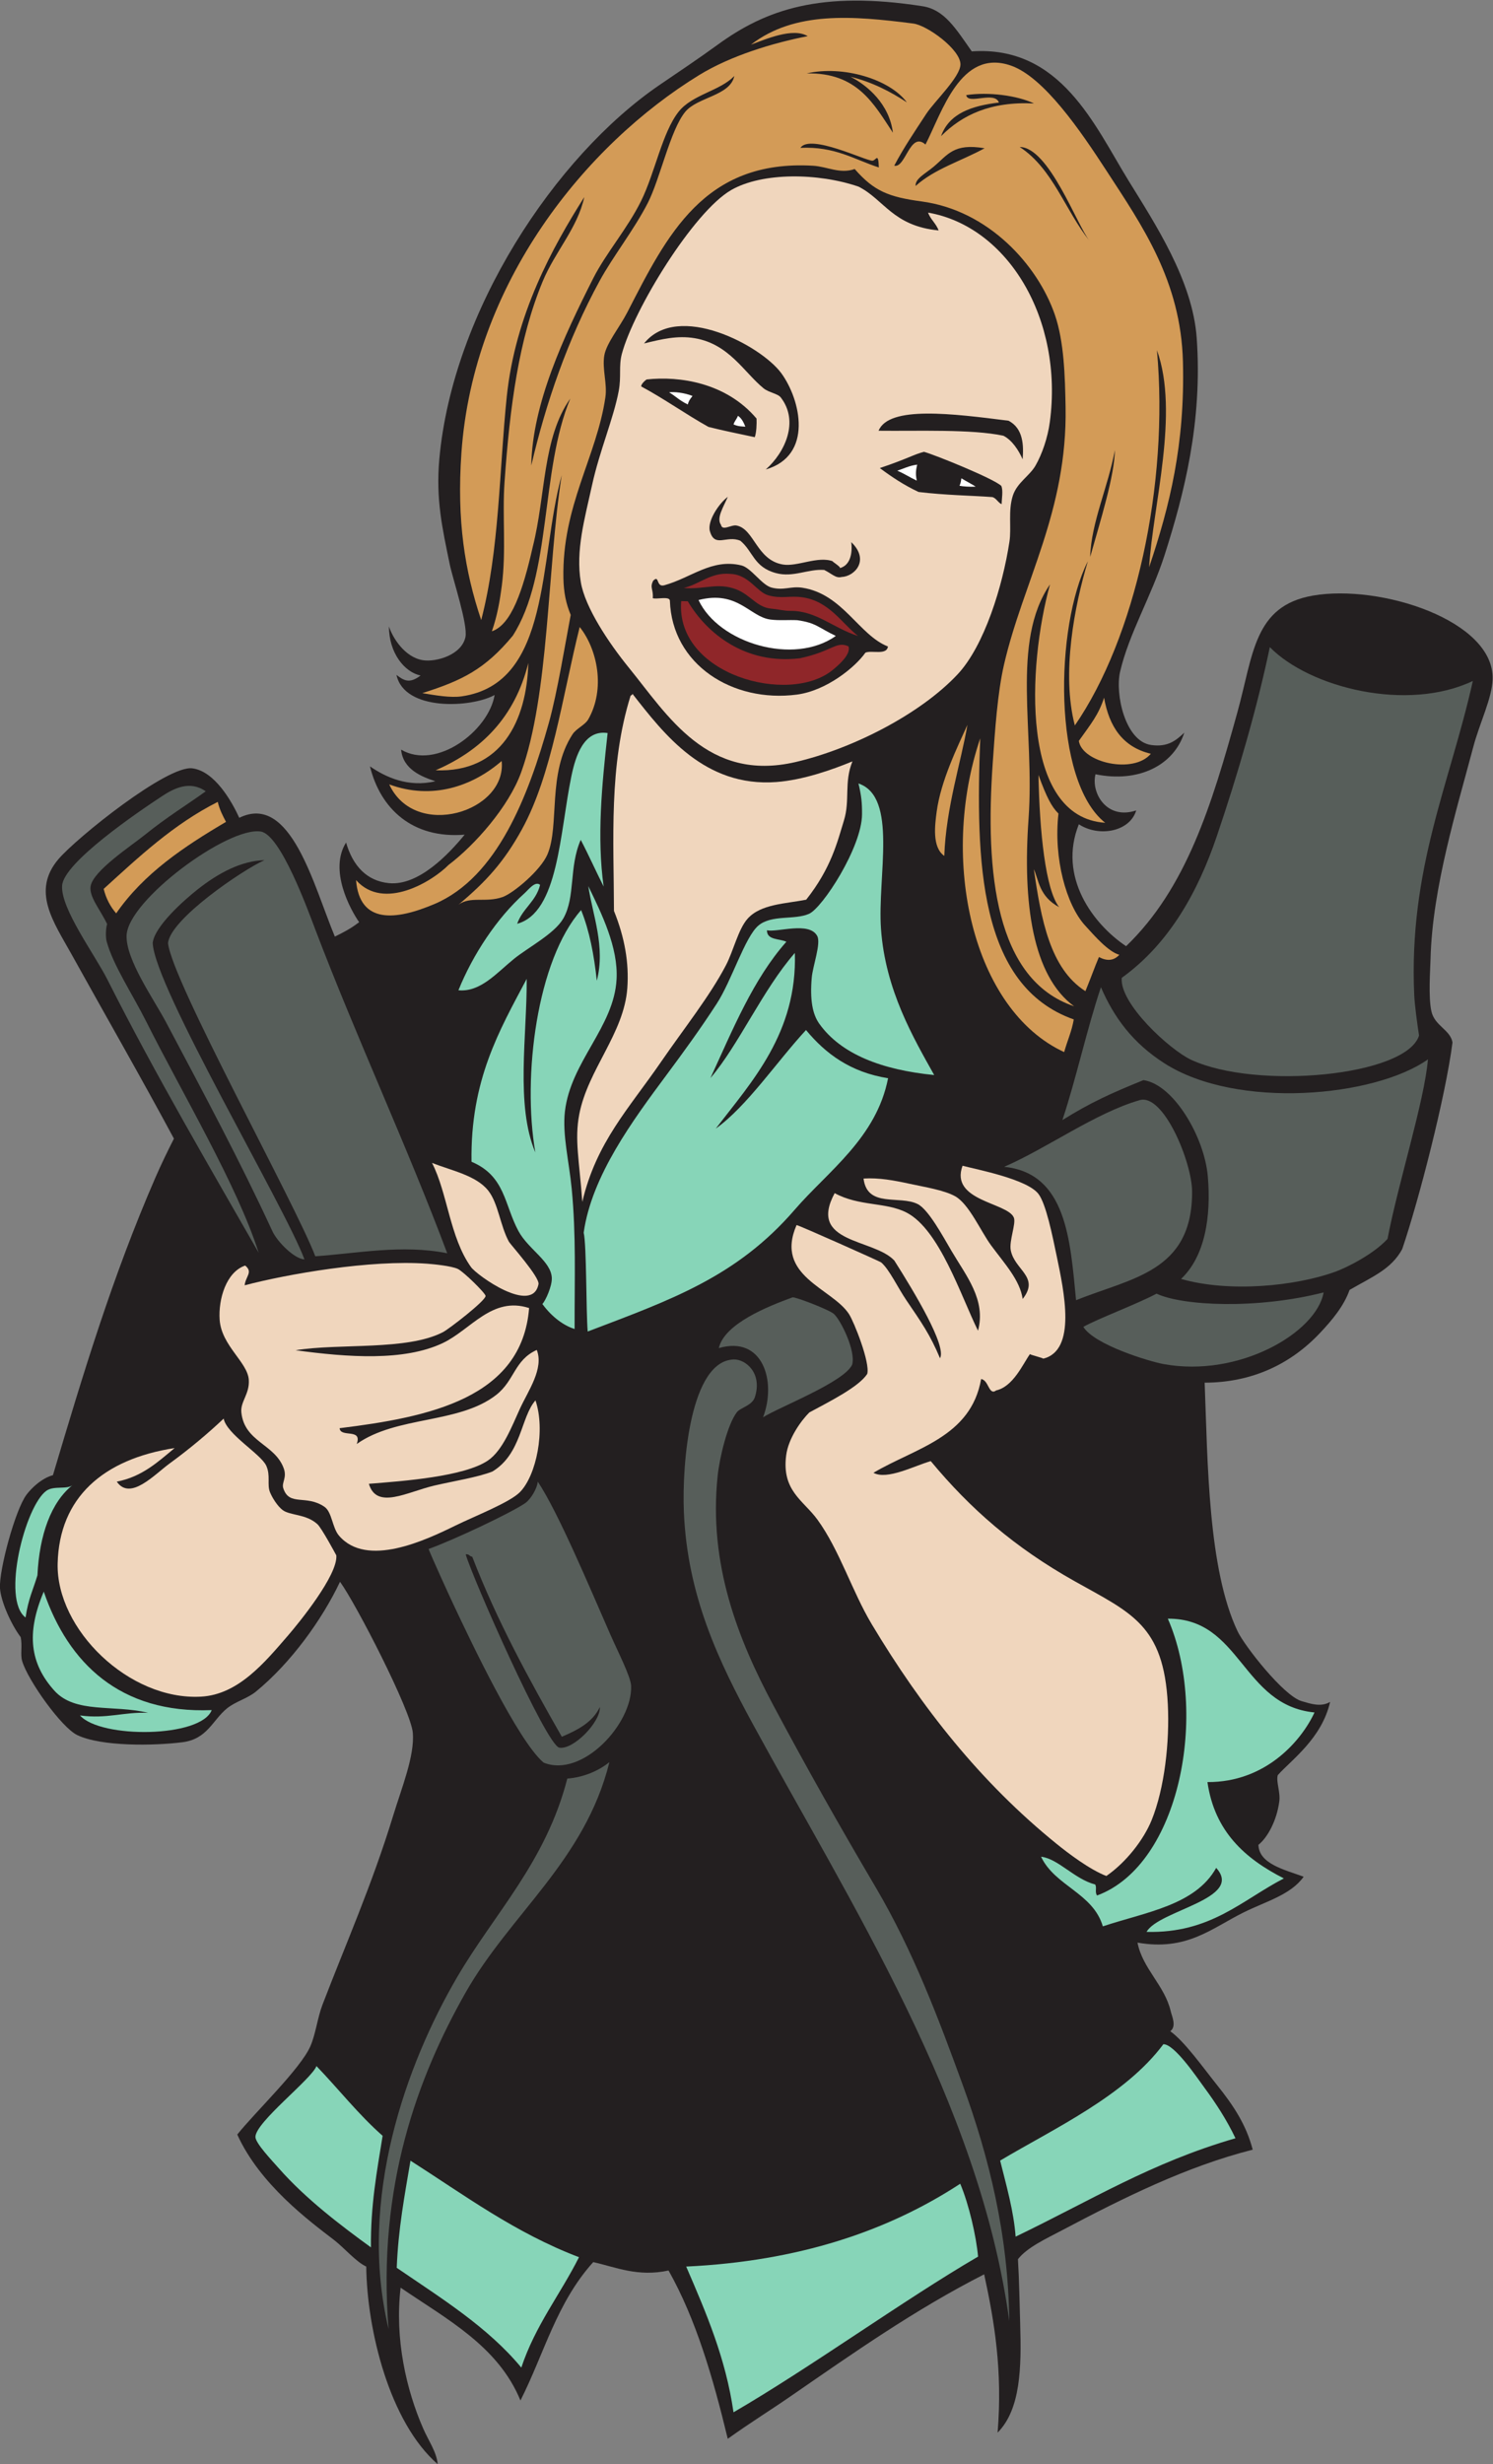 <?xml version="1.0" encoding="UTF-8" standalone="no"?>
<svg
   xmlns:dc="http://purl.org/dc/elements/1.1/"
   xmlns:cc="http://creativecommons.org/ns#"
   xmlns:rdf="http://www.w3.org/1999/02/22-rdf-syntax-ns#"
   xmlns:svg="http://www.w3.org/2000/svg"
   xmlns="http://www.w3.org/2000/svg"
   viewBox="0 0 612.733 1010.587"
   height="1010.587"
   width="612.733"
   xml:space="preserve"
   id="svg2"
   version="1.1"><rect x="0" y="0" width="612.733" height="1010.587" fill="#808080" stroke="none"/><defs
     id="defs6" /><g
     transform="matrix(1.333,0,0,-1.333,0,1010.587)"
     id="g10"><g
       transform="scale(0.1)"
       id="g12"><path
         id="path14"
         style="fill:#231f20;fill-opacity:1;fill-rule:evenodd;stroke:none"
         d="m 2991.85,7423.21 c 274.1,18.76 378.47,-228.44 482.45,-397.31 81.76,-132.81 197.66,-307.64 210.15,-484.74 18.26,-258.41 -39.16,-480.42 -98.31,-665.74 -41,-128.51 -110.35,-243.12 -137.63,-360.95 -15.87,-68.58 15.65,-213.83 95.4,-225.24 51.94,-7.44 77.09,14.37 102.24,37.84 -32.61,-100.78 -140.92,-154.92 -273.34,-127.89 -14.34,-56.59 33.71,-141.7 125.37,-111.27 -19.75,-65.51 -114.35,-83.07 -176.64,-42.66 -65.01,-162.24 44.25,-307.36 145.52,-375.06 185.11,178.3 263.11,432.19 342.74,720.14 49.07,177.41 50.57,326.86 232.08,358.48 208,36.23 559.21,-76.72 553.6,-257.4 -1.83,-58.62 -40.03,-134.58 -59.42,-207.72 -50.94,-192.3 -126.01,-433.56 -131.67,-651.37 -0.97,-37.32 -7.08,-117.43 2.52,-162.07 9.78,-45.4 58.32,-56.8 65.02,-96.2 -20.97,-164.75 -103.54,-485.41 -154.76,-635.67 -33.43,-61.78 -90.36,-84.16 -162.06,-125.65 -17.49,-49.16 -52.26,-91.36 -91.19,-132.61 -90.18,-95.53 -208.65,-152.41 -354.99,-152.8 9.34,-244.66 10.3,-574.12 101.6,-765.43 20.68,-43.34 140.75,-197.93 196.94,-214.39 28.17,-8.24 59.46,-19.06 87.69,-2.29 -25.76,-112.85 -119.21,-178.35 -161.12,-225.31 -5.9,-19.88 8.56,-51.91 4.65,-81.13 -7.91,-59 -35.86,-110.55 -64.23,-133.34 2.04,-58.67 78.55,-75.8 139.21,-98.13 -39.78,-55.95 -116.16,-75.68 -185.12,-109.94 -98.86,-49.12 -174.81,-119.37 -326.43,-92.77 15.74,-80.61 83.97,-131.45 102.51,-211.91 3.41,-14.85 18.51,-45.49 -1.57,-60.73 44.13,-31.42 101.42,-112.36 144.19,-165.76 50.46,-62.99 89.39,-121.5 109.59,-198.592 -202.91,-51.524 -394.15,-146.231 -586.98,-248.008 -49.55,-26.172 -107.6,-52.695 -135.81,-89.024 4.1,-67.207 4.84,-133.3 6.85,-197.91 4.16,-135.156 1.73,-263.672 -69.49,-335.703 15.6,190.274 -9.73,341.68 -41.34,487.11 -213.4,-108.555 -403,-242.208 -597.06,-376.016 C 2369.9,164.551 2313.34,129.941 2240.61,78.047 2195.43,265.41 2142.93,445.859 2058.32,595.82 1963.67,575.352 1896.69,605.918 1826.47,621.66 1713.44,496.445 1675.8,341.016 1602.39,195.898 c -68.7,167.247 -226.53,249.883 -369,347.11 -18.6,-158.613 17.82,-315.176 69.74,-433.828 16.73,-38.262 41.22,-71.914 44.41,-109.18 -148.26,128.828 -217.74,412.793 -219.92,607.91 -31.2,14.219 -68.11,57.969 -99.66,82.188 -75.605,58.066 -227.855,170.312 -297.425,324.022 53.82,67.68 195.067,202.44 225.156,271.92 16.422,37.87 21.848,87.59 37.067,127.26 71.352,186.13 152.532,368.73 217.632,581.64 26.38,86.29 66.32,183.46 60.63,254.94 -5.44,68.21 -175.81,398.95 -224.18,464.87 -55.574,-117.27 -151.492,-249.81 -258.543,-337.56 -26.731,-21.92 -62.692,-30.49 -89.098,-51.68 -44.797,-35.98 -60.246,-94.67 -137.719,-104.44 -88.238,-11.13 -248.968,-13.51 -323.453,21.92 -48.636,23.12 -151.66,167.83 -169.609,227.17 -6.508,21.52 1.145,46.79 -4.812,74.37 -29.125,38.6 -60.84,109.2 -63.605,150.16 -3.66,54.27 46.711,241.72 81.746,288.14 15.078,20 45.828,50.2 81.25,59.96 94.254,315.92 182.43,609.36 315.371,915.3 17.278,39.74 37.356,81.24 57.125,120.02 -102.14,189.94 -211.133,379.66 -315.988,568.5 -54.391,97.94 -123.348,192.8 -39.68,291.3 55.719,65.59 334.871,289.52 412.293,279.55 69.887,-9.01 122.477,-104.02 144.547,-152.27 158.469,78.03 228.781,-208.47 294.266,-365.42 45.02,21.83 59.07,32.69 74.78,44.33 -26.73,38.36 -93.75,159.89 -40.26,245.04 20.58,-71.17 63.14,-118.1 131.77,-124.93 91.76,-9.15 185.05,90.18 233.39,149.18 -160.58,-13.26 -259.66,79.65 -291.55,210.1 47.9,-33.26 118.63,-65.76 201.32,-45.74 -43.25,14.09 -99.79,36.86 -105.48,97.25 109.28,-64.7 269.94,58.59 287.88,168.03 -71.17,-39.37 -277.91,-50.87 -302.15,61.86 22.97,-17.71 40.29,-27.72 74.2,-1.93 -49.72,10.4 -97.47,69.75 -97.33,151.04 10.77,-34.04 48.56,-95.57 105.31,-104 39.83,-5.91 118.05,15.8 130.1,70.88 8.31,38.02 -38.75,178.38 -48.19,224.01 -22.92,111 -43.31,200.45 -32.05,324.86 41.06,453.56 355.54,930.09 677.94,1150.19 56.8,38.79 119.76,80.64 178.72,123.61 149.28,108.8 318.19,167.13 630.87,118.61 67.1,-10.41 101.54,-67.5 151.65,-138.95 v 0" /><path
         id="path16"
         style="fill:#f0d6bd;fill-opacity:1;fill-rule:evenodd;stroke:none"
         d="m 2889.77,6872.34 c -7.45,21.22 -25.74,34.7 -32.32,54.83 246.49,-42.99 417.05,-328.99 374.77,-644.28 -6.57,-48.91 -24.03,-99 -43.98,-133.86 -18.43,-32.2 -56.89,-52.52 -69.91,-92.69 -15.01,-46.24 -3.88,-98.39 -10.44,-141.48 -20.96,-137.84 -77.5,-320.17 -159.1,-407.65 -115.14,-123.43 -326.24,-230.36 -499.81,-270.51 -271.2,-62.76 -393.75,144.09 -512.06,289.39 -63.3,77.75 -135.68,186.62 -148.68,263.96 -16.34,97.14 11.6,194.2 34.89,299.96 23.07,104.85 65.99,204.36 81.73,288.14 8.54,45.4 -0.44,76.49 9.73,114.51 36.55,136.46 220.96,437.92 337.13,504.27 96.05,54.83 268.27,52.62 391.79,10.06 78.48,-39.67 105.57,-121.11 246.26,-134.65 z m -483.96,-439.71 c -61.89,85.17 -318.72,221.92 -422.88,92 53.77,13.08 102.4,25.11 155.68,16.2 105.82,-17.68 151.64,-104.54 212.02,-154.02 16.45,-13.48 43.84,-16.22 53.25,-28.38 56.95,-73.56 13.39,-168.8 -46.26,-221.56 146.86,42.91 107.63,213.99 48.19,295.76 z m -415.06,-18.81 c -5.09,-3.39 -16.51,-13.44 -16.72,-21.41 69.97,-37.39 136.55,-85.06 207.14,-124.52 43.27,-10.98 87.26,-19.88 142.65,-31.66 5.24,15.08 6.18,41.09 5.44,57.31 -93.46,110.42 -236.69,131.43 -338.51,120.28 z m 714.23,-157.72 c 121.27,-1.4 286.9,5.41 384.28,-15.37 26.43,-13.3 47.07,-44.61 59.21,-72.58 3.39,41.62 2.48,95.19 -43.51,118.76 -170.98,21.63 -368.08,47.11 -399.98,-30.81 z m 139.75,-64.93 c -30.08,-7.38 -51.5,-21.66 -135.97,-49.92 35.59,-26.43 72.42,-51.49 119.26,-73.57 83.24,-10.08 160.98,-10.83 226.79,-15.68 12.19,-2.47 18.44,-18.02 29.08,-21.77 0,15.02 5.25,42.48 -1.09,56.1 -22.84,22.32 -207.26,96.87 -238.07,104.84 z m -659.12,-244.08 c 15.02,-52.7 51.18,-11.43 93.73,-29.44 39.34,-32.31 40.97,-81.04 109.55,-99.52 53.41,-14.4 99.46,13.5 148.75,9.64 24.66,-12.24 35.42,-26.25 53.43,-21.64 40.26,1.63 87.76,51.8 29.79,107.23 4.39,-37.43 -4.47,-72.25 -35.82,-80.08 8.18,2.05 -31.16,25.17 -19.73,20.76 -47.04,18.15 -110.58,-17.29 -155.5,-9.45 -80.94,14.13 -87.73,110.04 -142.55,119.95 -16.13,2.92 -43.56,-18.08 -47.4,1.91 -14.82,20.78 6.85,53.62 20.9,86.25 -27.52,-20.28 -63.83,-75.18 -55.15,-105.61 z m 284.48,-173.98 c -35.96,5.49 -56.32,-9.48 -94.77,0.48 -29.99,7.76 -62.77,60.96 -92.87,68.21 -91.39,22.05 -154.2,-38.39 -237.86,-61.32 -25.49,-6.03 -13.84,33.52 -33.38,14.37 -11.54,-21.82 0.86,-25.83 -1.4,-53.96 11.76,-4.19 52.22,7.12 52.67,-7.8 6.52,-196.16 192.51,-314.59 390.74,-288.81 91.34,11.87 180.23,84.57 211.28,129.12 20.22,8.08 65.41,-8.95 69.35,18.84 -89.87,35.26 -139.17,161.85 -263.76,180.87 v 0" /><path
         id="path18"
         style="fill:#ffffff;fill-opacity:1;fill-rule:evenodd;stroke:none"
         d="m 2060.02,6374.12 c 14.64,2.36 46.94,-0.94 72.1,-11.09 -9.16,-11.05 -12.82,-18.39 -14.56,-26.14 -27.67,13.47 -38.71,26.59 -57.54,37.23 v 0" /><path
         id="path20"
         style="fill:#ffffff;fill-opacity:1;fill-rule:evenodd;stroke:none"
         d="m 2294.67,6268.59 c -10.27,0.96 -20.57,0.04 -36.17,6.87 2.01,8.67 9.15,15.61 13.61,26.55 9.65,-6.87 15.85,-15.96 22.56,-33.42 v 0" /><path
         id="path22"
         style="fill:#ffffff;fill-opacity:1;fill-rule:evenodd;stroke:none"
         d="m 2823.79,6151.75 c -2.26,-11.6 -6.58,-24.43 -1.23,-49.2 -22.92,10.81 -39.01,21.97 -60.01,30.54 17.38,5.66 37.46,15.77 61.24,18.66 v 0" /><path
         id="path24"
         style="fill:#ffffff;fill-opacity:1;fill-rule:evenodd;stroke:none"
         d="m 3003.89,6084.04 c -18.21,-0.91 -39.32,0.59 -49.8,2.74 3.9,8.06 4.84,15.9 5.72,23.02 12.9,-8.09 39.11,-21.73 44.08,-25.76 v 0" /><path
         id="path26"
         style="fill:#8f2629;fill-opacity:1;fill-rule:evenodd;stroke:none"
         d="m 2641.82,5624.54 c -77.37,24.66 -129.14,78.33 -209,77.35 -18.23,-0.23 -38.02,5.11 -57.9,6.76 -44.56,3.71 -64.19,42.46 -107.89,59.3 -57.14,22.01 -98.76,-0.77 -161.9,4.21 50.78,12.84 84.03,48.83 142.89,43.54 58.33,-1.88 81.37,-55.92 117.62,-66.05 39.77,-11.1 65.34,-0.66 103.75,-5.88 83.04,-11.24 122.11,-79.92 172.43,-119.23 v 0" /><path
         id="path28"
         style="fill:#ffffff;fill-opacity:1;fill-rule:evenodd;stroke:none"
         d="m 2573.27,5624.77 c -128.63,-91.82 -360.58,-22.52 -422.64,110.46 120.64,30.84 157.37,-51.3 220.72,-59.96 27.81,-3.8 57.32,-0.64 83.56,-2.12 58.13,-8.2 63.82,-22.4 118.36,-48.38 v 0" /><path
         id="path30"
         style="fill:#8f2629;fill-opacity:1;fill-rule:evenodd;stroke:none"
         d="m 2097.32,5731.86 c 6.75,-0.18 13.5,-0.34 20.25,-0.52 59.29,-100.13 178.55,-195.56 345.39,-175.26 100.67,21.65 111.11,53.87 149.45,36.62 7.68,-24.37 -28.14,-55.86 -49.14,-72.98 -134.25,-109.45 -484.54,-14.24 -465.95,212.14 v 0" /><path
         id="path32"
         style="fill:#d39b57;fill-opacity:1;fill-rule:evenodd;stroke:none"
         d="m 1784.75,5652.23 c 54.4,-68.13 80,-190.2 26.36,-284.21 -9.98,-17.48 -36.57,-27.71 -48.45,-45.99 -78.28,-120.41 -39.06,-279.65 -77.11,-369.26 -20.97,-49.4 -105.4,-119.84 -138.42,-131.42 -51.74,-18.14 -98.83,3.7 -135.62,-23.47 86.49,72.16 141.03,133.27 195.03,231.19 92.69,168.1 124.4,407.45 178.21,623.16 v 0" /><path
         id="path34"
         style="fill:#575e5a;fill-opacity:1;fill-rule:evenodd;stroke:none"
         d="m 3909.51,5590.25 c 122.85,-125.02 422.87,-200.29 625.08,-104.02 -70.83,-316.88 -198.13,-578.25 -180.41,-967.35 1.3,-28.49 9.1,-87.36 14.77,-123.54 -39.11,-124.92 -499.97,-168.05 -701.72,-74.63 -66.4,31.16 -221.1,173.31 -213.59,252.16 147.25,105.74 235.38,267.08 292.2,434.35 64.85,190.8 124.58,396.14 163.67,583.03 v 0" /><path
         id="path36"
         style="fill:#d39b57;fill-opacity:1;fill-rule:evenodd;stroke:none"
         d="m 1626.61,5541.58 c -4.94,-177.31 -82.39,-338.28 -285.36,-330.1 141.49,61.19 243.92,163.52 285.36,330.1 v 0" /><path
         id="path38"
         style="fill:#d39b57;fill-opacity:1;fill-rule:evenodd;stroke:none"
         d="m 3399.19,5434.75 c 15.48,-88.36 57.12,-151.92 144.01,-172.5 -52.81,-63.18 -211.13,-27.91 -221.72,39.51 37.87,53.28 60.94,80.71 77.71,132.99 v 0" /><path
         id="path40"
         style="fill:#f0d6bd;fill-opacity:1;fill-rule:evenodd;stroke:none"
         d="m 1941.56,5441.25 c 5.77,1.09 6.29,8.34 6.57,4.22 95.93,-122.32 220.89,-286.66 441.99,-270.19 81.97,6.11 171.04,37.38 234.42,63.6 -26.59,-65.15 -6.64,-118.73 -26.38,-182.43 -19.73,-63.68 -38.32,-144.91 -115.98,-243.07 -61.88,-12.54 -140,-12.81 -180.75,-58.89 -28.66,-32.42 -43.41,-98.87 -66.31,-142.76 -49.56,-94.94 -128.77,-193.99 -199.46,-296.73 -99.46,-144.6 -199.74,-247.59 -242.89,-431.59 -9.01,126.5 -24.41,191.68 -9.33,269.61 26.77,138.29 137.76,248.43 147.94,388.32 5.6,77.16 -7.91,155.22 -41.1,237.35 -0.53,220.19 -16.33,446.33 51.28,662.56 v 0" /><path
         id="path42"
         style="fill:#d39b57;fill-opacity:1;fill-rule:evenodd;stroke:none"
         d="m 2978.48,5351.18 c -18.79,-111.91 -65.93,-253.95 -71.22,-403.17 -38.3,26.65 -28.72,95.98 -23.48,135.62 12.66,95.88 65,201.23 94.7,267.55 v 0" /><path
         id="path44"
         style="fill:#d39b57;fill-opacity:1;fill-rule:evenodd;stroke:none"
         d="m 3017.9,5309.65 c -14.03,-377.72 -5.79,-760.94 288.04,-864.79 -6.43,-37.11 -18.71,-62.04 -29.61,-100.48 -281.76,130.13 -385.27,589.93 -258.43,965.27 v 0" /><path
         id="path46"
         style="fill:#87d5b8;fill-opacity:1;fill-rule:evenodd;stroke:none"
         d="m 1870.76,5325.97 c -17.79,-160.22 -33.36,-320.89 -12.27,-472.2 -24.06,47.34 -45.92,96.76 -70.52,143.59 -36.92,-84.1 -15.57,-174.72 -53.54,-241.62 -26.59,-46.88 -108.39,-89.22 -151.73,-124.32 -54.06,-43.77 -103.31,-103.15 -171.28,-96.8 44.4,109.93 118.62,222.45 203.52,298.47 11.69,10.47 32.76,39 47.92,25.76 -12.67,-51.34 -54.09,-72.39 -70.61,-119.67 127.58,34.59 130.91,280.6 167.07,454.68 12.66,60.96 38.2,143.16 111.44,132.11 v 0" /><path
         id="path48"
         style="fill:#d39b57;fill-opacity:1;fill-rule:evenodd;stroke:none"
         d="m 1544.51,5239.96 c 16.42,-156.3 -266.35,-244.11 -346.15,-72.01 132.28,-48.59 255.91,-5.96 346.15,72.01 v 0" /><path
         id="path50"
         style="fill:#87d5b8;fill-opacity:1;fill-rule:evenodd;stroke:none"
         d="m 2187.44,4264.68 c 86.41,100.75 161.71,273.21 259.78,384.77 7.54,-245.91 -132.78,-396.1 -243.57,-540.45 96.62,69.17 186.99,204.99 277.9,303.3 60.3,-72.94 136.8,-129.82 252.66,-148.34 -36.02,-184.07 -185.4,-286.27 -287.28,-404.3 -178.95,-207.34 -382.6,-277.84 -637.53,-374.93 -5.17,60.33 -3.17,266.58 -12.35,304.07 24.53,174.71 151.06,345.46 255.65,486.13 50.44,67.82 104.01,141.25 154.2,218.76 46.16,71.28 86.53,204.42 127.74,239.69 40.55,34.71 111,16.55 156.2,36.44 41.54,18.29 162.68,204.95 163.22,306.28 0.21,36.22 -1.91,56.51 -11.03,94.78 122.2,-41.4 57.98,-285.97 69.37,-447.31 13.32,-188.67 100.56,-336.48 163.83,-449.8 -160.95,15.87 -286.53,63.94 -353.68,157.71 -21.02,29.36 -29.28,73.56 -23.3,142.36 3.02,34.84 29.09,105.05 16.82,127.82 -24.49,45.46 -122.11,10.46 -154.8,17.53 -0.22,-30.92 38.19,-25.15 59.84,-35.31 -101.76,-114.58 -164.94,-269.81 -233.67,-419.2 v 0" /><path
         id="path52"
         style="fill:#d39b57;fill-opacity:1;fill-rule:evenodd;stroke:none"
         d="m 695.84,5052.75 c -129.363,-76.27 -253.082,-158.48 -338.09,-281.48 -18.039,20.5 -31.543,46.32 -38.539,75.26 108.328,98.43 214.754,198.85 351.227,267.64 5.421,-23.37 15.324,-42.48 25.402,-61.42 v 0" /><path
         id="path54"
         style="fill:#575e5a;fill-opacity:1;fill-rule:evenodd;stroke:none"
         d="m 1376.88,3725.47 c -139.04,27.89 -279.84,-0.76 -406.134,-9.22 -62.25,162.91 -441.172,846.22 -453.375,963.12 5.602,73.22 229.078,225.51 296.914,255.55 -71.082,-1.97 -141.031,-39.05 -204.828,-89.19 -44.816,-35.22 -133.25,-114.5 -139.305,-165.14 4.516,-135.11 406.45,-810.3 467.235,-973.97 -31.407,1.49 -83.696,54.26 -98.774,86.85 -101.054,218.48 -206.836,415.4 -327.554,643.05 -37.036,69.84 -123.7,191.89 -121.332,266.41 3.453,108.52 312.691,336.4 413.347,320.03 60.989,-9.92 144.778,-241.22 167.672,-301.38 126.144,-331.4 284.444,-670.76 406.134,-996.11 v 0" /><path
         id="path56"
         style="fill:#575e5a;fill-opacity:1;fill-rule:evenodd;stroke:none"
         d="m 3389.53,4543.95 c 39.9,-92.26 97.46,-171.61 196.41,-234.62 223.13,-142.09 645.96,-103.67 810.39,12.69 -10.67,-127.8 -92.77,-384.97 -124.35,-552.2 -41.23,-45.46 -122.77,-87.63 -162.67,-101.87 -121.51,-43.38 -323.29,-64.14 -473.11,-21.47 74.24,69.98 92.86,192.42 82.46,315.12 -10.38,122.33 -106.27,284.06 -198.35,296.53 -100.42,-40.87 -160.99,-67.94 -249.42,-122.88 42.99,129.27 75.44,280.39 118.64,408.7 v 0" /><path
         id="path58"
         style="fill:#575e5a;fill-opacity:1;fill-rule:evenodd;stroke:none"
         d="m 3312.98,3581.04 c -17.99,184.7 -29.22,390.98 -221.33,410.37 132.08,57.32 280.87,165.81 417.11,205.17 73.62,21.27 161,-190.7 161.45,-280.97 1.22,-248.13 -187.26,-265.65 -357.23,-334.57 v 0" /><path
         id="path60"
         style="fill:#f0d6bd;fill-opacity:1;fill-rule:evenodd;stroke:none"
         d="m 2963.48,3994.74 c 44.73,-11.78 199.56,-41.25 233.99,-87.09 23.17,-30.83 42.69,-127.51 55.81,-190.46 22.79,-109.34 62.25,-291.25 -41.98,-316.17 5.46,1.28 -43.92,12.79 -40.12,14.55 -21.71,-30.45 -51.45,-100.18 -104.18,-112.05 -22.96,-17.02 -22.68,32.03 -46.32,34.96 -31.56,-179.32 -202.4,-211.9 -331.53,-288.4 41.9,-23.28 126.76,21.81 176.45,35.9 121.7,-146.74 257.69,-265.34 442.67,-369.28 173.92,-97.7 274.71,-134.06 287.18,-378.73 5.87,-115.27 -9.88,-258.13 -49.77,-356.49 -24.83,-61.21 -79.78,-130.89 -139.49,-171.87 -51.57,19.78 -117.21,69.78 -152.69,98.48 -233.95,189.1 -415.62,419.16 -569.71,676.34 -60.41,100.84 -99.11,228.15 -167.14,321.61 -43.18,59.35 -110.64,88.51 -96.1,198.28 6.86,51.85 45.24,105.56 71.13,131.38 64.77,34.94 152.37,78.68 178.39,118.64 9.38,34.31 -40.43,159.45 -55.99,183.71 -51.54,80.33 -230.33,116.34 -161.63,274.21 5.98,0.14 257,-112.01 260.28,-114.76 25.14,-21.19 50.84,-76.89 77.96,-116.8 45.9,-67.5 72.83,-105.27 103.38,-178.2 21.36,36.66 -78.43,202.62 -140.69,300.68 -63.67,68.17 -267.59,51.78 -183.61,207.29 75.44,-41.23 157.55,-26.97 221.2,-59.75 101.7,-52.4 167.44,-256.91 220.08,-363.49 25.59,94.72 -36.62,168.94 -81.39,245.13 -27.53,46.82 -71.24,127.8 -104.25,144.46 -55.62,28.06 -155.61,-12.74 -166.72,78.59 47.21,3.01 93.85,-5.69 143.61,-16.5 44.43,-9.65 104.59,-19.13 138.48,-38.09 42.88,-23.98 78.86,-108.12 110.82,-151.39 41.74,-56.46 88.73,-106.85 96.99,-164.53 53.67,67.8 -24.7,88.73 -36.63,149.48 -5.76,29.31 17.04,82.8 9.38,101 -19.65,46.67 -197.77,50.47 -157.86,159.36 v 0" /><path
         id="path62"
         style="fill:#f0d6bd;fill-opacity:1;fill-rule:evenodd;stroke:none"
         d="m 1330.1,4003.45 c 60.43,-23.87 136.33,-38.47 173.29,-85.51 30.77,-39.15 36.72,-108.02 63.43,-156.9 4.23,-7.76 95.29,-109.22 91.11,-130.63 -18.64,-95.31 -189.67,27.17 -207.89,52.66 -65.52,91.66 -71.9,227.2 -119.94,320.38 v 0" /><path
         id="path64"
         style="fill:#f0d6bd;fill-opacity:1;fill-rule:evenodd;stroke:none"
         d="m 910.098,3427.07 c 161.652,-21.91 334.142,-34.12 452.852,21.99 86.82,41.06 151.76,144.92 266.07,107.85 -21.89,-277.44 -308.32,-335.82 -583.39,-369.62 2.55,-30.45 70.67,1.3 52.73,-48.62 123.06,87.21 314.02,61.31 429.19,150.86 57.05,44.34 55.67,107.25 125.12,138.5 22.31,-57.8 -26.36,-125.2 -51.96,-180.9 -24.33,-52.99 -52.62,-128.42 -98.66,-159.45 -73.15,-49.32 -259.19,-63.09 -366.37,-71.49 23.94,-80.99 117.97,-24.86 202.37,-5.25 59.08,13.71 132.67,25.21 177.99,43.01 90.25,54.68 87.03,167.3 132.59,218.92 31.04,-91.46 2.94,-230.53 -47.84,-282.26 -31.31,-31.92 -139.26,-73.85 -198.43,-102.86 -92.97,-45.54 -273.29,-130.68 -358.58,-31.17 -21.14,24.65 -21.3,72.72 -44.948,88.91 -56.559,38.77 -108.379,0.1 -126.762,57.3 -5.507,17.15 11.985,31.92 1.578,60.71 -27.324,75.6 -120.968,80.95 -130.535,172.16 -3.535,33.68 25.856,56.45 22.864,100.67 -3.653,54.04 -84.207,104.78 -89.707,184.59 -4.383,63.63 20.257,146.95 78.593,166.72 24.95,-20.35 1.172,-33.23 -1.582,-60.73 131.645,34.61 387.359,79.3 562.009,66.41 20.09,-1.48 74.11,-6.72 94.1,-15.96 17.25,-7.97 85.54,-74.8 85.59,-83.22 0.07,-14.9 -113.05,-101.99 -131.16,-111.35 -111.38,-57.56 -317.19,-33.57 -453.722,-55.72 v 0" /><path
         id="path66"
         style="fill:#575e5a;fill-opacity:1;fill-rule:evenodd;stroke:none"
         d="m 4075.21,3605.02 c -22.1,-123.83 -260.85,-263.18 -493.06,-220.39 -44.85,8.26 -212.88,59.24 -246.78,114.41 44.94,25.26 165.92,70.39 225.41,102.15 80.05,-37.46 307.66,-48.81 514.43,3.83 v 0" /><path
         id="path68"
         style="fill:#575e5a;fill-opacity:1;fill-rule:evenodd;stroke:none"
         d="m 2349.32,3220.9 c 42.16,110.66 -0.91,252.38 -136.22,212.81 17.01,75.08 150.27,127.97 226.81,156.11 7.1,2.62 111.37,-37.4 126.95,-50.54 20.68,-17.46 68.88,-114.01 56.68,-156.74 -25.03,-53.59 -222.1,-129.1 -274.22,-161.64 v 0" /><path
         id="path70"
         style="fill:#575e5a;fill-opacity:1;fill-rule:evenodd;stroke:none"
         d="m 3107.34,440.293 c -90.88,669.157 -492.5,1291.487 -789.31,1836.387 -104.13,191.13 -201.9,394.36 -212.53,653.53 -6.2,151.2 20.37,465.02 153.94,468.54 35.56,0.94 88.86,-41.64 64.48,-116.43 -8.31,-25.43 -44.51,-31.85 -55.19,-45.82 -29.22,-38.14 -53.28,-140.31 -59.05,-194.23 -29.47,-275.02 64.15,-506.86 170.63,-706.47 104.42,-195.76 204.6,-372.54 316.17,-561.74 115.06,-195.15 193.51,-404.18 267.73,-607.77 81.36,-223.243 140.18,-461.31 143.13,-725.997 v 0" /><path
         id="path72"
         style="fill:#f0d6bd;fill-opacity:1;fill-rule:evenodd;stroke:none"
         d="m 688.613,3216.84 c 9.539,-48.68 115.121,-109.22 131.235,-145.18 13.605,-30.35 1.773,-57.62 11.386,-81.31 7.2,-17.71 23.418,-43.3 39.079,-55.02 23.156,-17.3 71.48,-11.25 106.875,-43.28 13.296,-12.01 58.262,-95.96 58.262,-96.01 5.37,-60.34 -115.97,-208.68 -148.149,-245.92 -72.184,-83.52 -153.5,-182.41 -268.18,-188.77 -221.492,-12.33 -446.562,207.09 -441.621,409.74 4.934,202.46 139.605,320.98 360.254,355.14 -51.559,-42.69 -100.309,-88.38 -178.191,-103.36 41.433,-60.33 116.265,22.19 163.472,56.51 61.91,45 120.555,94.76 165.578,137.46 v 0" /><path
         id="path74"
         style="fill:#575e5a;fill-opacity:1;fill-rule:evenodd;stroke:none"
         d="m 1655.64,3022.93 c 63.18,-94.55 159.4,-324.65 224,-471.6 23.46,-53.34 62.27,-128.19 63.43,-156.92 4.66,-115.66 -150.1,-284.45 -269.41,-236.01 -79.08,66.48 -226,376.83 -277.61,486.5 -15.92,33.81 -63.71,138.42 -76.57,170.76 78.09,28.05 253.94,111.04 297.41,141 16.72,11.52 36.98,44.73 38.75,66.27 z m 66.48,-818.54 c 43.02,-7.24 127.17,78.7 124.74,125.02 -22.77,-47.61 -68.73,-70.82 -117.13,-91.46 -100.68,176.39 -198.95,355.02 -275.86,553.96 -8.62,0.59 -9.11,8.89 -20.07,7.27 20.31,-71.25 248.22,-588.03 288.32,-594.79 v 0" /><path
         id="path76"
         style="fill:#87d5b8;fill-opacity:1;fill-rule:evenodd;stroke:none"
         d="m 224.293,3012.89 c -66.98,-52.54 -103.055,-153.81 -109.059,-278.2 -13.23,-44.53 -27.773,-71.19 -36.558,-129.79 -74.871,54.98 -1.191,343.34 64.137,389.87 23.511,16.71 63.843,2.53 81.48,18.12 v 0" /><path
         id="path78"
         style="fill:#87d5b8;fill-opacity:1;fill-rule:evenodd;stroke:none"
         d="m 4047.07,2312.71 c -40.64,-87.77 -150.92,-215.27 -329.59,-214.17 21.86,-152.5 116.4,-236.02 235.31,-296.41 -129.53,-66.84 -225.24,-169.32 -422.81,-164.51 37.69,66.97 301.26,101.36 214.38,196.93 -63.91,-115.16 -217.34,-136.05 -348.94,-179.92 -30.24,102.87 -147.16,123.48 -190.19,214.2 52,-5.51 102.88,-68.97 166.54,-85.33 5.96,-9.63 -1.87,-23.36 5.87,-33.91 255.77,94.39 343.95,563.2 217.9,851.64 225.83,1.56 227.26,-266.68 451.53,-288.52 v 0" /><path
         id="path80"
         style="fill:#87d5b8;fill-opacity:1;fill-rule:evenodd;stroke:none"
         d="m 134.746,2684.45 c 74.961,-219.27 234.774,-376.05 517.051,-364.47 -32.981,-85.6 -342.324,-88.1 -405.449,-16.46 83.129,-11.33 134.035,11.28 209.472,8.06 -106.234,25.98 -224.011,-3.32 -288.492,68.24 -74.113,82.27 -87.531,175.51 -32.582,304.63 v 0" /><path
         id="path82"
         style="fill:#575e5a;fill-opacity:1;fill-rule:evenodd;stroke:none"
         d="m 1196.33,415.703 c -95.82,401.152 55.08,815.337 210.37,1081.367 116.18,198.98 273.32,354.41 339.94,612.19 51.09,4.02 96.82,24.14 129.58,50.64 -75.17,-303.71 -305.99,-467.28 -443.76,-710.76 C 1287.75,1193.38 1160.7,856.953 1196.33,415.703 v 0" /><path
         id="path84"
         style="fill:#87d5b8;fill-opacity:1;fill-rule:evenodd;stroke:none"
         d="M 3803.75,1002.71 C 3543.98,927.52 3359.81,811.953 3126.9,699.961 c -5.79,78.398 -28.29,156.133 -47.69,234.043 166.54,99.006 384.34,199.296 502.55,358.006 34,0.61 102.88,-101.7 124.83,-131.52 36.89,-50.1 70.15,-100.9 97.16,-157.78 v 0" /><path
         id="path86"
         style="fill:#87d5b8;fill-opacity:1;fill-rule:evenodd;stroke:none"
         d="m 1178.04,1010.23 c -17.56,-108.57 -37.35,-214.8 -35.93,-343.355 -88.63,64.492 -199.547,147.695 -283.93,243.652 -20.032,22.774 -72.012,77.129 -71.754,96.383 0.625,45.73 172.445,177.27 187.926,217.88 68.358,-71.08 129.318,-149.2 203.688,-214.56 v 0" /><path
         id="path88"
         style="fill:#87d5b8;fill-opacity:1;fill-rule:evenodd;stroke:none"
         d="M 1263.8,933.73 C 1429.61,827.969 1584.78,712.09 1782.61,636.738 1724.89,521.953 1648.2,427.168 1605.02,297.09 c -103.75,125.195 -246.56,213.32 -383.54,306.992 4.57,119.922 24.46,223.731 42.32,329.648 v 0" /><path
         id="path90"
         style="fill:#87d5b8;fill-opacity:1;fill-rule:evenodd;stroke:none"
         d="m 2956.31,862.734 c 26.71,-62.402 49.73,-163.281 54.92,-224.179 -228.13,-132.93 -515.41,-341.016 -752.91,-478.985 -23.97,165.86 -82.98,303.321 -145.68,448.34 346.11,16.582 620.33,108.906 843.67,254.824 v 0" /><path
         id="path92"
         style="fill:#d39b57;fill-opacity:1;fill-rule:evenodd;stroke:none"
         d="m 3349.35,5854.57 c -101.69,-200.39 -109.33,-676.41 53.34,-804.68 -262.08,17.19 -239.35,482.51 -169.96,733.46 -121.25,-177.36 -46.66,-450.43 -65.99,-720.58 -18.67,-261.32 12.62,-484.2 140.25,-577.43 -242.35,81.57 -274.26,410.34 -250.53,749.06 6.99,99.91 14.59,215.19 34.87,302.86 58.81,254.38 195.09,471.11 189.35,791.62 -1.68,93.46 -4.36,201.31 -33.12,284.39 -52.86,152.65 -203.9,320.42 -409.49,348.16 -102.21,13.79 -147.17,31.76 -206.65,99.88 -45.29,-16.12 -84.3,7.5 -128,10.08 -336.4,19.81 -450.54,-215.11 -572,-450.91 -23.68,-45.98 -64.8,-95.68 -70.96,-133.16 -6.87,-41.7 9.58,-86.3 3.41,-128.36 -26.91,-183.3 -133.79,-334.49 -129.24,-556.91 0.88,-43.33 7.87,-77.51 22.47,-112.59 -15.9,-83.33 -41.47,-240.01 -67.34,-332.3 -62.69,-223.73 -158.35,-474.97 -352.19,-557.2 -119.48,-50.68 -230.74,-62.28 -241.36,73.62 85.37,-96.17 235.45,-3.52 284.72,46.61 81.36,61.53 185.18,178.96 223.42,284.45 87.21,240.63 79.93,626.82 125.03,914.81 -71.58,-259.4 -31.29,-640.75 -307.96,-680.54 -34.49,-4.96 -79.44,2.94 -121.24,9.9 122.67,38.88 192.84,73.24 278.58,176.61 120.59,187.78 84.38,506.77 177,729.6 -85.77,-121.29 -75.32,-296.88 -115.26,-455.15 -31.18,-137.6 -66.28,-240.52 -126.12,-260.86 16.52,47.86 24.28,91.68 30.66,140.96 13.84,106.8 1.11,215.11 8.25,317.06 16.46,234.98 44.07,440.77 117.32,617.98 38.25,92.54 107.35,163.95 128.26,259.93 -97.76,-154.51 -212.58,-361.33 -238.74,-614.83 -23.29,-225.62 -22.18,-470.06 -78.6,-686.5 -50.64,150.66 -75.49,305.94 -60.89,514.61 36.58,522.08 381.57,947.29 732.27,1162.29 96.27,59.02 225.43,98.42 333.87,119.58 -45.8,27.31 -129.74,-9.63 -174.77,-26.19 134.98,103.87 312.59,88.99 499.8,64.99 43.2,-5.53 144.85,-79.67 145.26,-125.28 0.34,-38.57 -79.94,-113.9 -105.22,-152.52 -40.26,-61.49 -69.02,-103.6 -98.66,-159.45 34.78,-9.21 48.37,107.4 96.2,65 50.65,97.95 107.81,296.63 262.84,242.94 101.88,-35.29 214.67,-200.88 295.31,-324.95 108.75,-167.32 228.22,-337.33 234.51,-586.63 6.45,-254.74 -41.08,-444.8 -104.18,-631.83 11.52,189.75 93.86,474.21 24.11,667.66 37.65,-414.77 -67.25,-885.93 -252.77,-1154.5 -41.67,159.44 -1.16,369 40.14,505.24 z M 2792,7266.4 c -52.7,71.78 -197.68,114.62 -308.2,89.01 155.8,3.16 206.38,-93.58 265.27,-182.41 -10.89,88.35 -79.13,146.1 -130.52,172.16 67.82,-16.76 122.84,-45.67 173.45,-78.76 z m -702.79,-28.99 c -50.33,-63.87 -72.68,-187.54 -115.11,-273.77 -42.18,-85.69 -108.51,-161.06 -147.98,-239.17 -90.53,-179.13 -187.32,-385.81 -190.48,-575.58 45.42,194.14 112.6,388.91 210.54,568.31 41.12,75.32 105.63,156.72 147.98,239.18 38.13,74.23 69.16,223.97 115.29,280.51 37.7,46.2 138.84,49.2 151.39,110.82 -42.73,-45.83 -129.63,-57 -171.63,-110.3 z m 885.63,51.23 c 4.93,-30.87 87.36,13.85 100.67,-22.86 -82.8,-9.82 -153.13,-32.76 -178.21,-103.38 65.08,65.44 152.74,107.12 286.14,100.57 -51.1,24.62 -142.18,36.36 -208.6,25.67 z m 379.86,-448.65 c -38.12,46.26 -124.7,288.3 -215.25,289.12 102.7,-67.01 140.19,-195.9 215.25,-289.12 z m -668.63,246.9 c -19.94,-0.95 -192.4,84.14 -221.72,39.52 106.89,4.97 165.51,-35.89 241.45,-60.28 -1.78,48.77 -8.49,21.29 -19.73,20.76 z m 188.55,-18.4 c -26.79,-22.44 -57.57,-36.94 -55.55,-59.31 57.71,52.41 141.63,77.2 212.28,115.99 -95.62,16.35 -112.99,-20.04 -156.73,-56.68 z m 481.82,-1200.6 c 31.58,111.68 74.87,248.87 76.06,328.79 -19.94,-110.7 -73.22,-223.17 -76.06,-328.79 v 0" /><path
         id="path94"
         style="fill:#d39b57;fill-opacity:1;fill-rule:evenodd;stroke:none"
         d="m 3182.96,4907.09 c 15.38,-33.16 15.87,-83.43 77.96,-116.79 -41.97,53.2 -60.41,232.34 -63.67,406.69 25.09,-68.88 40.6,-98.2 61.53,-118.75 -15.72,-138.1 24.42,-281.04 81.68,-344 31.97,-35.14 71.8,-80.7 105.67,-90.51 -17.15,-18.63 -38.06,-19.92 -62.72,-6.89 -14.05,-32.97 -19.24,-49.89 -41.6,-104.98 -109.47,69.33 -136.69,223.02 -158.85,375.23 v 0" /><path
         id="path96"
         style="fill:#575e5a;fill-opacity:1;fill-rule:evenodd;stroke:none"
         d="m 633.414,5146.72 c -58.223,-41.98 -118.887,-78.57 -188.394,-134.7 -40.567,-32.77 -158.809,-109.98 -166.11,-157.69 -4.922,-32.13 29.121,-70.72 50.985,-116.09 -4.129,-11.42 -5.329,-39.67 -1.403,-53.96 20.125,-73.19 79.18,-161.2 121.86,-246.18 110.718,-220.49 280.308,-504.14 346.035,-711.05 -142.446,249.24 -316.653,544.99 -465.703,840.45 -38.766,76.86 -144.239,218.33 -139.473,289.1 4.809,71.36 234.59,227.21 308.297,275.65 35.953,23.63 85.312,48.66 133.906,14.47 v 0" /><path
         id="path98"
         style="fill:#87d5b8;fill-opacity:1;fill-rule:evenodd;stroke:none"
         d="m 1811.27,4854.99 c 41.8,-85.95 92.09,-188.49 87.07,-285.78 -7.63,-148.11 -141.27,-253.5 -159.1,-407.64 -8.22,-71.04 12.94,-154.47 20.84,-236.8 14,-145.83 8.65,-272.52 9.02,-432.27 -31.12,9.49 -68.65,34.94 -99.26,76.84 9.92,10.35 30.14,55.29 29.09,80.25 -2.19,51.56 -72.25,87.89 -102.71,144.14 -43.84,80.95 -40.14,169.27 -144.52,213.31 -3.8,251.2 85.81,404 169.9,562.62 1.09,-174.41 -34.9,-389.17 26.61,-533.98 -40.6,234.36 5,591.59 140.9,745.63 25.67,-63.35 39.78,-137.67 48.35,-217.26 27.27,104.88 -13.11,202.46 -26.19,290.94 v 0" /></g></g></svg>